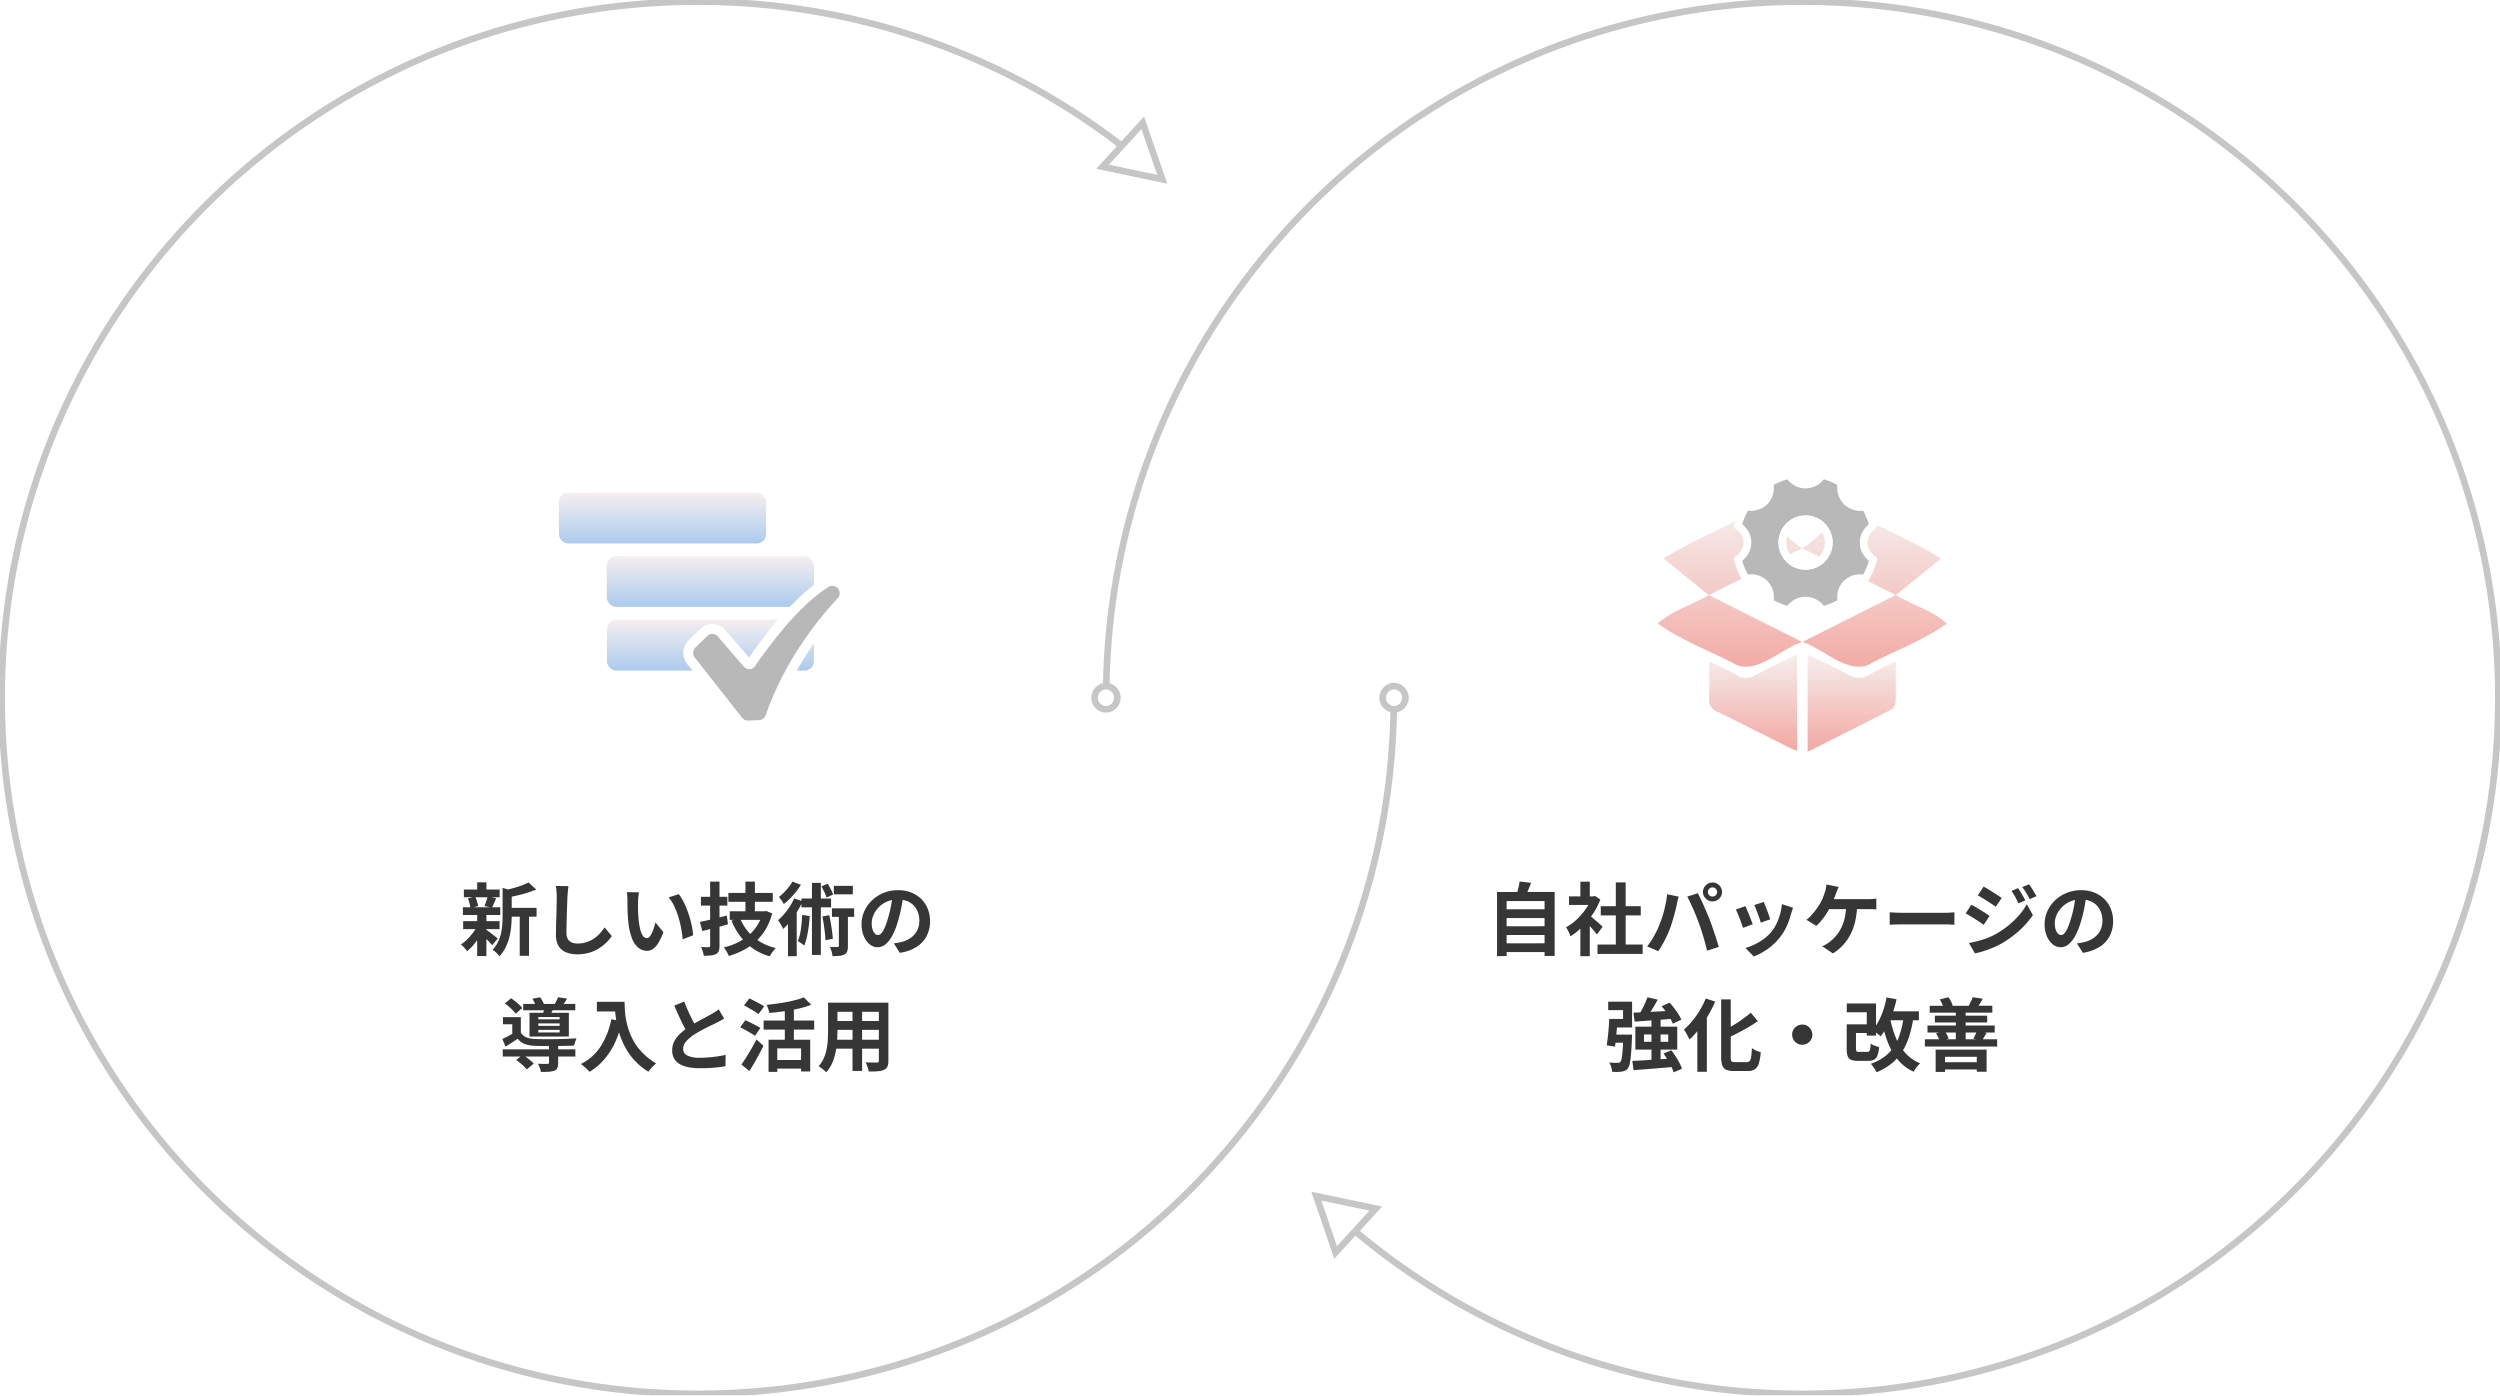 <svg xmlns="http://www.w3.org/2000/svg" xmlns:xlink="http://www.w3.org/1999/xlink" width="756" height="422" viewBox="0 0 756 422">
  <defs>
    <filter id="楕円形_3" x="4" y="7" width="414" height="414" filterUnits="userSpaceOnUse">
      <feOffset input="SourceAlpha"/>
      <feGaussianBlur stdDeviation="20" result="blur"/>
      <feFlood flood-color="#c4a6a9" flood-opacity="0.239"/>
      <feComposite operator="in" in2="blur"/>
      <feComposite in="SourceGraphic"/>
    </filter>
    <filter id="楕円形_7" x="338" y="7" width="414" height="414" filterUnits="userSpaceOnUse">
      <feOffset input="SourceAlpha"/>
      <feGaussianBlur stdDeviation="20" result="blur-2"/>
      <feFlood flood-color="#c4a6a9" flood-opacity="0.239"/>
      <feComposite operator="in" in2="blur-2"/>
      <feComposite in="SourceGraphic"/>
    </filter>
    <clipPath id="clip-path">
      <rect id="長方形_5930" data-name="長方形 5930" width="756" height="422" fill="none" stroke="#b8b8b8" stroke-width="2"/>
    </clipPath>
    <linearGradient id="linear-gradient" x1="0.5" x2="0.5" y2="1" gradientUnits="objectBoundingBox">
      <stop offset="0" stop-color="#f5efef"/>
      <stop offset="1" stop-color="#accbee"/>
    </linearGradient>
    <linearGradient id="linear-gradient-3" y1="0" y2="0.999" xlink:href="#linear-gradient"/>
    <linearGradient id="linear-gradient-4" x1="0.5" x2="0.5" y2="1" gradientUnits="objectBoundingBox">
      <stop offset="0" stop-color="#f5efee"/>
      <stop offset="1" stop-color="#f3a8a2"/>
    </linearGradient>
    <linearGradient id="linear-gradient-5" y1="0" y2="1" xlink:href="#linear-gradient-4"/>
    <linearGradient id="linear-gradient-6" y1="0" y2="1" xlink:href="#linear-gradient-4"/>
    <linearGradient id="linear-gradient-7" x1="1.751" y1="0" x2="1.751" y2="1" xlink:href="#linear-gradient-4"/>
  </defs>
  <g id="img_top_growth" transform="translate(-979 -2190)">
    <g transform="matrix(1, 0, 0, 1, 979, 2190)" filter="url(#楕円形_3)">
      <circle id="楕円形_3-2" data-name="楕円形 3" cx="147" cy="147" r="147" transform="translate(64 67)" fill="#fff"/>
    </g>
    <path id="パス_9458" data-name="パス 9458" d="M-57.72-12.456h8.976v2.664H-57.72ZM-70.728-18H-59.9v2.328H-70.728Zm-.216,9.552h11.016v2.424H-70.944Zm-.072-4.2h11.3V-10.3h-11.3Zm17.184,1.368h2.808V2.04h-2.808Zm-12.864-8.9h2.784v3.216H-66.7Zm0,9.744h2.784V2.112H-66.7Zm7.68-8.064,3.36.96q-.024.312-.6.408v7.056q0,1.344-.132,2.94A23,23,0,0,1-56.9-3.876,15.617,15.617,0,0,1-58.032-.648,11.1,11.1,0,0,1-60,2.208a3.006,3.006,0,0,0-.54-.72q-.372-.384-.768-.732A3.263,3.263,0,0,0-62.064.24,9.138,9.138,0,0,0-60.4-2.148,12.239,12.239,0,0,0-59.484-4.8,17.856,17.856,0,0,0-59.1-7.524q.084-1.356.084-2.6Zm7.848-1.632,2.3,2.088a24.4,24.4,0,0,1-2.664,1.008q-1.44.456-2.94.8t-2.892.612a9.287,9.287,0,0,0-.384-1.1,7.579,7.579,0,0,0-.528-1.08q1.3-.288,2.616-.66t2.484-.8A18.493,18.493,0,0,0-51.168-20.136ZM-64.1-5.928a7.469,7.469,0,0,1,.78.528q.516.384,1.092.828t1.044.816q.468.372.708.54l-1.68,2.064q-.288-.336-.732-.828t-.96-1q-.516-.5-1-.96t-.816-.744Zm-5.424-9.384,2.232-.528a9.83,9.83,0,0,1,.552,1.452,8.751,8.751,0,0,1,.312,1.38l-2.328.648a9.167,9.167,0,0,0-.252-1.428A8.961,8.961,0,0,0-69.528-15.312Zm5.976-.576,2.568.5-.648,1.572q-.312.756-.576,1.284l-2.3-.48q.168-.408.36-.912t.36-1.02A6.59,6.59,0,0,0-63.552-15.888Zm-3.12,8.832,2.016.768a21.178,21.178,0,0,1-1.392,2.6,20.458,20.458,0,0,1-1.776,2.436,14.213,14.213,0,0,1-1.92,1.9A10.571,10.571,0,0,0-70.608-.42a8.494,8.494,0,0,0-1.008-.972,11.606,11.606,0,0,0,1.872-1.524A18.041,18.041,0,0,0-68-4.908,13.28,13.28,0,0,0-66.672-7.056ZM-39.1-19.032q-.1.744-.18,1.608t-.132,1.584q-.024.984-.084,2.388t-.1,2.94q-.036,1.536-.072,3.024T-39.7-4.9a3.564,3.564,0,0,0,.444,1.908A2.465,2.465,0,0,0-38.064-1.98a4.459,4.459,0,0,0,1.68.3,8.777,8.777,0,0,0,2.712-.4A8.986,8.986,0,0,0-31.44-3.144,9.668,9.668,0,0,0-29.628-4.7a15.433,15.433,0,0,0,1.452-1.872l2.184,2.64A12.974,12.974,0,0,1-27.5-2.112a13.1,13.1,0,0,1-2.22,1.8,11.9,11.9,0,0,1-2.964,1.368,12.366,12.366,0,0,1-3.72.528,8.763,8.763,0,0,1-3.42-.612,4.778,4.778,0,0,1-2.256-1.9,6.179,6.179,0,0,1-.8-3.324q0-.984.024-2.244t.072-2.628q.048-1.368.072-2.676t.048-2.364q.024-1.056.024-1.68,0-.864-.072-1.692a11.017,11.017,0,0,0-.24-1.548ZM-17.76-17.16a9.109,9.109,0,0,0-.156.984q-.06.552-.1,1.08t-.036.864q-.024.792-.012,1.632t.048,1.716q.036.876.108,1.74a23.078,23.078,0,0,0,.48,3.048,6.141,6.141,0,0,0,.816,2.052,1.5,1.5,0,0,0,1.272.732,1.1,1.1,0,0,0,.8-.456,4.717,4.717,0,0,0,.72-1.188A14.1,14.1,0,0,0-13.236-6.5q.252-.816.444-1.536l2.4,2.928a18.961,18.961,0,0,1-1.572,3.324,5.639,5.639,0,0,1-1.62,1.776,3.308,3.308,0,0,1-1.824.54,4.061,4.061,0,0,1-2.46-.864,6.565,6.565,0,0,1-1.98-2.8A18.458,18.458,0,0,1-21-8.28q-.12-1.1-.18-2.328t-.072-2.328q-.012-1.1-.012-1.824,0-.5-.048-1.2a12.265,12.265,0,0,0-.144-1.248Zm12,.552a11.927,11.927,0,0,1,1.3,1.992A24.436,24.436,0,0,1-3.312-12.1q.528,1.344.936,2.748t.66,2.736a20.318,20.318,0,0,1,.324,2.436L-4.56-2.952q-.12-1.464-.432-3.192a31.383,31.383,0,0,0-.84-3.48,24.275,24.275,0,0,0-1.26-3.312,11.472,11.472,0,0,0-1.716-2.688Zm15.024-.36H22.68V-14.3H9.264Zm.408,5.544H19.944v2.592H9.672ZM14.424-20.4H17.28v10.392H14.424ZM12.792-9.36a14.569,14.569,0,0,0,4.032,5.7A15.765,15.765,0,0,0,23.616-.312Q23.3,0,22.944.432a8.948,8.948,0,0,0-.66.9q-.3.468-.516.852a16.713,16.713,0,0,1-7.116-4.008A19.856,19.856,0,0,1,10.2-8.616Zm6.84-2.064h.552l.48-.1,1.848.744a19.027,19.027,0,0,1-1.956,4.752,16.028,16.028,0,0,1-2.928,3.648A18,18,0,0,1,13.86.288a23.555,23.555,0,0,1-4.452,1.8A8.647,8.647,0,0,0,9,1.236Q8.736.744,8.436.276A7.408,7.408,0,0,0,7.872-.5,19.871,19.871,0,0,0,11.94-1.92a15.527,15.527,0,0,0,3.444-2.232,13.626,13.626,0,0,0,2.628-3.036,12.981,12.981,0,0,0,1.62-3.78ZM.648-8.208q1.056-.216,2.4-.516T5.868-9.4l2.916-.732.36,2.64Q7.176-6.936,5.124-6.4t-3.732.948ZM.96-15.816H8.952v2.664H.96ZM3.744-20.4H6.576V-1.032A4.617,4.617,0,0,1,6.348.588a1.766,1.766,0,0,1-.852.924,4.2,4.2,0,0,1-1.488.408,20.829,20.829,0,0,1-2.184.1A7.742,7.742,0,0,0,1.512.708,10.23,10.23,0,0,0,1.008-.6q.72.024,1.38.024h.9q.456,0,.456-.48ZM31.56-10.32l2.3.336q-.1,1.68-.324,3.312T32.988-3.6a14.23,14.23,0,0,1-.8,2.544q-.216-.192-.564-.456t-.72-.516a4.523,4.523,0,0,0-.636-.372,10.87,10.87,0,0,0,.684-2.256q.252-1.272.408-2.736T31.56-10.32Zm-.216-4.968H40.32v2.664H31.344Zm3.192-4.728h2.688V1.776H34.536ZM37.68-9.864l2.088-.384q.264,1.128.48,2.412t.372,2.508q.156,1.224.228,2.208l-2.232.456q-.024-.984-.168-2.22t-.336-2.544Q37.92-8.736,37.68-9.864Zm3.48-9.24H46.9v2.544H41.16Zm-.576,6.792h6.7v2.568h-6.7ZM37.392-18.96l1.9-.792q.48.768.96,1.692a9.261,9.261,0,0,1,.672,1.572l-1.968.912a13.239,13.239,0,0,0-.66-1.644Q37.848-18.168,37.392-18.96Zm5.28,7.392h2.736V-.96A5.378,5.378,0,0,1,45.2.672a1.638,1.638,0,0,1-.852.96,4.439,4.439,0,0,1-1.512.408,20,20,0,0,1-2.112.1A5.991,5.991,0,0,0,40.476.744,9.964,9.964,0,0,0,39.96-.672q.744.024,1.4.036t.9.012a.47.47,0,0,0,.312-.084.385.385,0,0,0,.1-.3ZM28.608-20.4l2.592.96a21.273,21.273,0,0,1-1.488,2.112,25.143,25.143,0,0,1-1.788,2.016,18.617,18.617,0,0,1-1.884,1.68q-.168-.288-.444-.7t-.552-.8a6.675,6.675,0,0,0-.492-.636,17.015,17.015,0,0,0,1.548-1.38,18.147,18.147,0,0,0,1.44-1.62A10.306,10.306,0,0,0,28.608-20.4Zm-1.32,10.3,2.256-2.256.384.144V2.16h-2.64Zm1.872-5.208,2.544.864a24.473,24.473,0,0,1-1.632,3.084,30.216,30.216,0,0,1-2.04,2.9,20.735,20.735,0,0,1-2.208,2.388,7.847,7.847,0,0,0-.4-.828q-.276-.516-.588-1.02t-.552-.816a17.807,17.807,0,0,0,2.724-2.952A19.186,19.186,0,0,0,29.16-15.312ZM62.184-16.44q-.24,1.824-.624,3.888a37.821,37.821,0,0,1-1.032,4.176A21.452,21.452,0,0,1,58.9-4.2a9.154,9.154,0,0,1-2.052,2.7,3.685,3.685,0,0,1-2.436.948,3.8,3.8,0,0,1-2.436-.9A6.147,6.147,0,0,1,50.2-3.936a9.287,9.287,0,0,1-.66-3.6,9.4,9.4,0,0,1,.84-3.936,10.471,10.471,0,0,1,2.34-3.276,11.094,11.094,0,0,1,3.5-2.244,11.377,11.377,0,0,1,4.332-.816,10.68,10.68,0,0,1,4.02.72,9.048,9.048,0,0,1,3.06,1.992,8.646,8.646,0,0,1,1.944,2.976,9.919,9.919,0,0,1,.672,3.672,9.664,9.664,0,0,1-1.032,4.512,8.531,8.531,0,0,1-3.06,3.288A13.121,13.121,0,0,1,61.1,1.128L59.3-1.728Q60-1.8,60.528-1.9t1.008-.216a9.133,9.133,0,0,0,2.148-.828,6.7,6.7,0,0,0,1.74-1.344,5.88,5.88,0,0,0,1.164-1.884,6.5,6.5,0,0,0,.42-2.376,7.466,7.466,0,0,0-.432-2.592A5.836,5.836,0,0,0,65.3-13.188a5.6,5.6,0,0,0-2.04-1.344A7.559,7.559,0,0,0,60.5-15a7.913,7.913,0,0,0-3.384.684,7.922,7.922,0,0,0-2.472,1.764,7.745,7.745,0,0,0-1.524,2.328,6.22,6.22,0,0,0-.516,2.376,6,6,0,0,0,.288,2,3.033,3.033,0,0,0,.708,1.2,1.3,1.3,0,0,0,.9.4,1.4,1.4,0,0,0,1-.516,5.756,5.756,0,0,0,.972-1.572A21.268,21.268,0,0,0,57.432-9a32.78,32.78,0,0,0,.936-3.7,37.614,37.614,0,0,0,.552-3.84ZM-58.968,30.32h21.96V32.5h-21.96Zm6.192-13.728h15.744v1.92H-52.776Zm7.8,12.432h2.76v5.4a4.061,4.061,0,0,1-.228,1.512,1.593,1.593,0,0,1-.972.84,6.031,6.031,0,0,1-1.7.324q-.984.06-2.328.06a5.581,5.581,0,0,0-.336-1.272,9.9,9.9,0,0,0-.552-1.224l1.176.048q.6.024,1.056.012t.624-.012a.675.675,0,0,0,.4-.084.328.328,0,0,0,.108-.276Zm-9.936,4.512,1.968-1.584q.576.36,1.2.828t1.2.948a7.316,7.316,0,0,1,.936.912l-2.112,1.752a8.882,8.882,0,0,0-.84-.924q-.528-.516-1.152-1.02T-54.912,33.536ZM-58.32,16.448l1.872-1.584q.6.408,1.26.936t1.224,1.056a6.158,6.158,0,0,1,.876.984l-1.968,1.728a8.3,8.3,0,0,0-.852-1.02q-.54-.564-1.164-1.116A13.407,13.407,0,0,0-58.32,16.448Zm8.328-1.44,2.328-.432a10.865,10.865,0,0,1,.744,1.188,5.636,5.636,0,0,1,.5,1.188l-2.448.48a8.578,8.578,0,0,0-.468-1.164Q-49.656,15.584-49.992,15.008Zm1.776,7.464v.744h6.456v-.744Zm0,1.968v.768h6.456V24.44Zm0-3.888v.7h6.456v-.7ZM-50.88,19.28h11.9v7.176h-11.9Zm-2.616,1.3v5.64h-2.592v-3.48H-58.9v-2.16Zm7.128-3.192,2.856.192q-.288.672-.54,1.248t-.444,1.008l-2.28-.288q.144-.528.252-1.116T-46.368,17.384Zm4.152-2.832,2.712.432q-.432.7-.852,1.284t-.756,1.02l-2.28-.432q.312-.528.636-1.164T-42.216,14.552Zm-11.28,10.7a3.521,3.521,0,0,0,1.68,1.44,7.315,7.315,0,0,0,2.616.5q.888.024,2.1.048t2.6.012q1.392-.012,2.808-.048t2.724-.1l2.316-.108a7.939,7.939,0,0,0-.408,1.044,10.168,10.168,0,0,0-.312,1.14q-1.152.048-2.712.084t-3.24.048q-1.68.012-3.216,0t-2.664-.06a10.058,10.058,0,0,1-3.084-.54,4.856,4.856,0,0,1-2.148-1.6Q-55.3,27.7-56.2,28.28t-1.908,1.2l-.984-2.28q.84-.384,1.812-.9t1.86-1.044ZM-30.5,15.944h6.816v2.928H-30.5Zm5.4,0h2.976q0,1.152.1,2.6a25.781,25.781,0,0,0,.408,3.1,22.036,22.036,0,0,0,.936,3.372,18.45,18.45,0,0,0,1.668,3.42,17.428,17.428,0,0,0,2.628,3.252,19.984,19.984,0,0,0,3.792,2.88,8.361,8.361,0,0,0-.768.7q-.456.456-.876.948a10.868,10.868,0,0,0-.684.876,19.487,19.487,0,0,1-3.912-3.132,19.469,19.469,0,0,1-2.784-3.7,23.089,23.089,0,0,1-1.824-3.96A27.446,27.446,0,0,1-24.5,22.388a31.641,31.641,0,0,1-.48-3.564Q-25.1,17.168-25.1,15.944Zm-1.032,5.28,3.288.6a31.85,31.85,0,0,1-2.184,6.456,22.294,22.294,0,0,1-3.276,5.112,18.351,18.351,0,0,1-4.4,3.72,9.052,9.052,0,0,0-.744-.756q-.48-.444-1-.888a10.863,10.863,0,0,0-.9-.708,15.085,15.085,0,0,0,6-5.34A23.8,23.8,0,0,0-26.136,21.224Zm34.128-.216q-.528.336-1.116.648t-1.26.648q-.552.288-1.356.672t-1.728.852q-.924.468-1.86.984T-1.08,25.856A11.912,11.912,0,0,0-3.492,27.9a3.457,3.457,0,0,0-.924,2.328A2.136,2.136,0,0,0-3.168,32.18a8.02,8.02,0,0,0,3.744.684q1.248,0,2.652-.108T6,32.444q1.368-.2,2.424-.468l-.048,3.456q-1.008.168-2.2.312t-2.568.216q-1.38.072-2.94.072a18.684,18.684,0,0,1-3.324-.276,8.774,8.774,0,0,1-2.664-.9,4.608,4.608,0,0,1-1.776-1.68,4.94,4.94,0,0,1-.636-2.592A5.777,5.777,0,0,1-7.056,27.8,8.66,8.66,0,0,1-5.22,25.5,22.385,22.385,0,0,1-2.664,23.5q.864-.576,1.824-1.116t1.884-1.044q.924-.5,1.728-.924T4.1,19.688q.7-.408,1.224-.744a11.466,11.466,0,0,0,1.008-.72ZM-4.08,15.872q.6,1.584,1.26,3.048t1.32,2.736q.66,1.272,1.212,2.28L-3,25.544q-.648-1.1-1.344-2.472T-5.736,20.18q-.7-1.524-1.344-3.084ZM21.408,27.416h12.6v9.6h-2.76V30.032h-7.2v7.1h-2.64ZM32.088,14.6,34.3,16.856a29.137,29.137,0,0,1-3.888,1.164q-2.136.492-4.38.8t-4.38.5a6.958,6.958,0,0,0-.324-1.236,10.152,10.152,0,0,0-.492-1.212q1.536-.168,3.108-.384t3.06-.5q1.488-.288,2.784-.636A19.99,19.99,0,0,0,32.088,14.6Zm-5.76,2.712h2.736V28.928H26.328Zm-6.408,4.3H35.208v2.736H19.92ZM23.3,33.536h9.1v2.616H23.3ZM13.992,17l1.632-2.088q.672.336,1.512.768t1.644.864q.8.432,1.308.768l-1.7,2.328a14.259,14.259,0,0,0-1.248-.816q-.768-.456-1.608-.948T13.992,17ZM12.84,23.648l1.56-2.136q.672.288,1.536.72t1.68.852a13.942,13.942,0,0,1,1.32.756l-1.608,2.4a13.529,13.529,0,0,0-1.26-.816q-.78-.456-1.644-.936T12.84,23.648Zm.36,11.28q.648-.912,1.428-2.148t1.6-2.64q.816-1.4,1.536-2.8l2.112,1.92q-.624,1.248-1.332,2.568T17.1,34.424q-.732,1.272-1.476,2.448Zm27.864-18.72H55.776v2.76H41.064Zm0,5.544h14.76V24.44H41.064Zm-.048,5.664h14.9v2.712h-14.9ZM39.408,16.208H42.24v8.64q0,1.416-.12,3.1a25.875,25.875,0,0,1-.468,3.372,15.669,15.669,0,0,1-1.032,3.228,10.043,10.043,0,0,1-1.788,2.736,4.086,4.086,0,0,0-.648-.648q-.432-.36-.876-.7t-.756-.528a8.783,8.783,0,0,0,1.56-2.388,12.867,12.867,0,0,0,.852-2.712,21.066,21.066,0,0,0,.36-2.808q.084-1.4.084-2.676Zm15.36,0h2.88V33.752a4.45,4.45,0,0,1-.288,1.788,1.955,1.955,0,0,1-1.032.972,5.511,5.511,0,0,1-1.848.432q-1.128.1-2.784.072a6.886,6.886,0,0,0-.36-1.392,10.694,10.694,0,0,0-.576-1.368q.7.024,1.392.036t1.236.012h.78a.7.7,0,0,0,.468-.12.608.608,0,0,0,.132-.456Zm-7.968,1.1h2.9V36.848H46.8Z" transform="translate(1190 2477)" fill="#363636"/>
    <g transform="matrix(1, 0, 0, 1, 979, 2190)" filter="url(#楕円形_7)">
      <circle id="楕円形_7-2" data-name="楕円形 7" cx="147" cy="147" r="147" transform="translate(398 67)" fill="#fff"/>
    </g>
    <path id="パス_9459" data-name="パス 9459" d="M-90.36-12.024l13.056-.024.024,2.664H-90.36Zm0,5.136L-77.3-6.912l.024,2.664H-90.36Zm0,5.16L-77.3-1.752-77.28.912H-90.36ZM-92.3-17.256l17.424-.024V2.064l-3.048.024V-14.52H-89.4V2.112l-2.9.024Zm6.816-3.168,3.48.384q-.432,1.176-.912,2.3t-.888,1.944l-2.64-.48q.192-.6.384-1.332t.348-1.464Q-85.56-19.8-85.488-20.424ZM-61.92-1.368h13.656V1.464H-61.92Zm.984-11.592h12.1v2.784h-12.1Zm4.56-7.2H-53.4V0h-2.976Zm-14.16,4.224h7.848v2.592h-7.848ZM-67.1-7.752l2.856-3.408V2.16H-67.1Zm0-12.624h2.856v5.64H-67.1Zm2.544,10.032a10.045,10.045,0,0,1,.924.708q.588.492,1.26,1.08t1.224,1.08l.792.708-1.728,2.352q-.36-.456-.876-1.068t-1.092-1.26q-.576-.648-1.128-1.224t-.936-.96Zm.84-5.592h.552l.5-.12L-61.056-15a21.466,21.466,0,0,1-2.328,4.476A25.268,25.268,0,0,1-66.552-6.7,20.743,20.743,0,0,1-70.08-3.864a7.664,7.664,0,0,0-.372-.924q-.252-.54-.5-1.032a4.281,4.281,0,0,0-.492-.78A14.571,14.571,0,0,0-68.28-8.868a20.008,20.008,0,0,0,2.712-3.1,14.718,14.718,0,0,0,1.848-3.468Zm35.184-1.32a1.3,1.3,0,0,0,.408.972,1.362,1.362,0,0,0,.984.4,1.362,1.362,0,0,0,.984-.4,1.3,1.3,0,0,0,.408-.972,1.341,1.341,0,0,0-.408-.984,1.341,1.341,0,0,0-.984-.408,1.341,1.341,0,0,0-.984.408A1.341,1.341,0,0,0-28.536-17.256Zm-1.488,0a2.769,2.769,0,0,1,.4-1.452,2.966,2.966,0,0,1,1.044-1.044,2.772,2.772,0,0,1,1.44-.384,2.772,2.772,0,0,1,1.44.384,2.966,2.966,0,0,1,1.044,1.044,2.769,2.769,0,0,1,.4,1.452,2.665,2.665,0,0,1-.4,1.416A3.1,3.1,0,0,1-25.7-14.8a2.707,2.707,0,0,1-1.44.4,2.707,2.707,0,0,1-1.44-.4,3.1,3.1,0,0,1-1.044-1.044A2.665,2.665,0,0,1-30.024-17.256ZM-43.152-7.464q.408-1.008.78-2.124t.66-2.3q.288-1.188.516-2.364a21.69,21.69,0,0,0,.324-2.328l3.5.72q-.1.336-.216.792t-.216.888q-.1.432-.144.72-.12.624-.336,1.512t-.5,1.884q-.288,1-.588,1.992t-.612,1.836q-.432,1.152-1.02,2.4t-1.248,2.4q-.66,1.152-1.284,2.064L-46.9-.792A25.627,25.627,0,0,0-44.748-4.08,26.282,26.282,0,0,0-43.152-7.464Zm11.856-.5q-.36-.96-.792-2.04T-33-12.168q-.48-1.08-.936-2.04t-.84-1.656l3.192-1.032q.36.7.84,1.68t.96,2.076q.48,1.092.936,2.172t.816,1.944q.312.792.684,1.872t.768,2.244q.4,1.164.744,2.268t.588,1.992L-28.8.5q-.312-1.416-.72-2.88t-.852-2.88Q-30.816-6.672-31.3-7.968Zm19.656-6.288q.168.384.444,1.092t.588,1.512q.312.8.552,1.524T-9.672-9l-2.88,1.008a10.015,10.015,0,0,0-.336-1.152q-.24-.7-.528-1.476t-.576-1.5q-.288-.72-.5-1.2ZM-2.784-12.5q-.192.576-.324.984t-.252.768A23.005,23.005,0,0,1-4.608-7.116a16.046,16.046,0,0,1-2.016,3.4,17.879,17.879,0,0,1-3.8,3.66,18.852,18.852,0,0,1-4.236,2.292l-2.52-2.568A16.268,16.268,0,0,0-14.4-1.4,17.934,17.934,0,0,0-11.568-3.12,12.534,12.534,0,0,0-9.216-5.352,12.427,12.427,0,0,0-7.764-7.716a17.251,17.251,0,0,0,1.056-2.856,17.77,17.77,0,0,0,.564-3.012Zm-14.424-.48q.24.456.54,1.176t.612,1.512q.312.792.612,1.536t.468,1.248l-2.928,1.1q-.144-.48-.42-1.248t-.612-1.62q-.336-.852-.636-1.572a11.012,11.012,0,0,0-.516-1.1Zm28.224-5.808q-.216.456-.432,1.008t-.36.936q-.216.6-.516,1.344T9.084-14q-.324.756-.66,1.38a19.6,19.6,0,0,1-1.14,1.956A24.432,24.432,0,0,1,5.832-8.676,12.457,12.457,0,0,1,4.248-7.032l-3-1.824a8.133,8.133,0,0,0,1.236-1.08q.588-.624,1.128-1.3t1-1.332q.456-.66.792-1.236a11.967,11.967,0,0,0,.828-1.7q.348-.888.564-1.56a8.824,8.824,0,0,0,.348-1.26A7.992,7.992,0,0,0,7.3-19.536ZM7.224-15.1H19.9q.48,0,1.2-.036a11.4,11.4,0,0,0,1.3-.132v3.288q-.672-.072-1.38-.084T19.9-12.072H6.96Zm9.36,1.728a24.041,24.041,0,0,1-.552,4.884A17.018,17.018,0,0,1,14.6-4.464a14.527,14.527,0,0,1-2.268,3.252A14.98,14.98,0,0,1,9.264,1.32L6.024-.864a10.017,10.017,0,0,0,1.248-.612A7.456,7.456,0,0,0,8.3-2.184,12.726,12.726,0,0,0,10.212-4a11.744,11.744,0,0,0,1.56-2.376,13.553,13.553,0,0,0,1.08-3.084,18.494,18.494,0,0,0,.42-3.912Zm9.864,2.256,1.1.06q.672.036,1.4.06t1.356.024H43.2q.84,0,1.584-.06t1.224-.084v3.768l-1.224-.072q-.816-.048-1.584-.048H30.312q-1.032,0-2.112.036t-1.752.084Zm38.832-7.32q.336.5.732,1.164t.78,1.32q.384.66.672,1.236l-2.088.888q-.36-.768-.672-1.38t-.66-1.2q-.348-.588-.78-1.188Zm3.288-1.152a9.959,9.959,0,0,1,.792,1.1q.408.648.792,1.3t.672,1.176l-2.04.912q-.384-.744-.732-1.344t-.708-1.152q-.36-.552-.816-1.152Zm-13.728.7q.6.312,1.344.768t1.512.948l1.464.936q.7.444,1.152.78l-1.776,2.64-1.188-.792q-.684-.456-1.44-.936t-1.488-.924q-.732-.444-1.308-.78ZM50.4-1.848q1.344-.24,2.736-.6a26.9,26.9,0,0,0,2.76-.876A20.051,20.051,0,0,0,58.56-4.56a26.977,26.977,0,0,0,3.8-2.592,26.289,26.289,0,0,0,3.18-3.06A18.45,18.45,0,0,0,67.9-13.56L69.744-10.3A24.968,24.968,0,0,1,65.628-5.58a31.711,31.711,0,0,1-5.412,3.924A28.146,28.146,0,0,1,57.528-.372Q56.064.24,54.66.672A21.783,21.783,0,0,1,52.2,1.3Zm.744-11.568q.6.312,1.368.768t1.536.924q.768.468,1.452.912t1.14.78L54.888-7.344q-.528-.36-1.212-.816T52.236-9.1q-.756-.48-1.488-.924t-1.332-.756Zm34.8-3.024q-.24,1.824-.624,3.888a37.822,37.822,0,0,1-1.032,4.176A21.452,21.452,0,0,1,82.656-4.2,9.154,9.154,0,0,1,80.6-1.5a3.685,3.685,0,0,1-2.436.948,3.8,3.8,0,0,1-2.436-.9,6.147,6.147,0,0,1-1.776-2.484,9.287,9.287,0,0,1-.66-3.6,9.4,9.4,0,0,1,.84-3.936,10.471,10.471,0,0,1,2.34-3.276,11.094,11.094,0,0,1,3.5-2.244,11.377,11.377,0,0,1,4.332-.816,10.68,10.68,0,0,1,4.02.72,9.048,9.048,0,0,1,3.06,1.992,8.646,8.646,0,0,1,1.944,2.976,9.919,9.919,0,0,1,.672,3.672,9.664,9.664,0,0,1-1.032,4.512,8.531,8.531,0,0,1-3.06,3.288,13.121,13.121,0,0,1-5.052,1.776l-1.8-2.856q.7-.072,1.224-.168T85.3-2.112a9.133,9.133,0,0,0,2.148-.828,6.7,6.7,0,0,0,1.74-1.344,5.88,5.88,0,0,0,1.164-1.884,6.5,6.5,0,0,0,.42-2.376,7.466,7.466,0,0,0-.432-2.592,5.835,5.835,0,0,0-1.272-2.052,5.6,5.6,0,0,0-2.04-1.344A7.559,7.559,0,0,0,84.264-15a7.913,7.913,0,0,0-3.384.684,7.922,7.922,0,0,0-2.472,1.764,7.745,7.745,0,0,0-1.524,2.328,6.22,6.22,0,0,0-.516,2.376,6,6,0,0,0,.288,2,3.033,3.033,0,0,0,.708,1.2,1.3,1.3,0,0,0,.9.4,1.4,1.4,0,0,0,1-.516,5.756,5.756,0,0,0,.972-1.572A21.268,21.268,0,0,0,81.192-9a32.78,32.78,0,0,0,.936-3.7,37.615,37.615,0,0,0,.552-3.84ZM-46.8,14.576l3.1.72q-.528.984-1.128,1.992T-46.02,19.2q-.588.9-1.116,1.62l-2.4-.72q.5-.768,1.02-1.728t.96-1.956Q-47.112,15.416-46.8,14.576Zm-4.248,4.656,3.564-.168q2.028-.1,4.3-.216l4.524-.24-.024,2.424q-2.112.192-4.272.348l-4.128.3-3.6.264Zm8.52-1.944,2.4-1.08a21.719,21.719,0,0,1,1.416,1.68q.7.912,1.272,1.812a11,11,0,0,1,.888,1.644l-2.592,1.224a11.1,11.1,0,0,0-.792-1.644q-.528-.924-1.212-1.884A21.932,21.932,0,0,0-42.528,17.288Zm-8.856,16.536q1.608-.072,3.684-.2t4.368-.288q2.292-.156,4.548-.324v2.616q-2.184.192-4.38.372t-4.2.336q-2,.156-3.66.276Zm9.432-2.232,2.352-.984a21.207,21.207,0,0,1,1.308,1.836q.636,1,1.152,1.968a10.047,10.047,0,0,1,.756,1.764l-2.52,1.1a10.684,10.684,0,0,0-.7-1.752q-.48-.984-1.092-2.016T-41.952,31.592Zm-5.9-5.76V28.04h7.32V25.832Zm-2.616-2.376H-37.8v6.936H-50.472Zm-3.624,2.4h2.64l-.012.192q-.012.192-.012.456a3.738,3.738,0,0,1-.024.456q-.12,2.9-.276,4.764a22.7,22.7,0,0,1-.384,2.88,4.072,4.072,0,0,1-.564,1.476,2.473,2.473,0,0,1-.828.672,3.968,3.968,0,0,1-1,.288,7.7,7.7,0,0,1-1.284.108q-.78.012-1.644-.036a6.733,6.733,0,0,0-.288-1.44,5.684,5.684,0,0,0-.6-1.368q.792.072,1.476.084t1.044.012a1.274,1.274,0,0,0,.48-.036.8.8,0,0,0,.36-.252,2.3,2.3,0,0,0,.408-1.08,21.7,21.7,0,0,0,.288-2.472q.12-1.632.216-4.3Zm-4.272-4.728h2.52q-.1,1.368-.216,2.9t-.264,2.952q-.144,1.416-.288,2.52l-2.52-.384q.168-1.056.324-2.424t.276-2.832Q-58.416,22.4-58.368,21.128Zm.744,4.728h4.656v2.472h-4.944Zm12.024-4.68h2.76V34.5l-2.76.072Zm-12.192-.048h3.6V18.464H-58.68V15.9h7.224v7.8h-6.336Zm33.264-5.9h2.9v17.3a5.13,5.13,0,0,0,.084,1.08.6.6,0,0,0,.384.468,2.721,2.721,0,0,0,.876.108h3.5a1.124,1.124,0,0,0,.9-.348,2.579,2.579,0,0,0,.432-1.272q.132-.924.228-2.6a7.4,7.4,0,0,0,1.3.732,7.791,7.791,0,0,0,1.368.492A16.067,16.067,0,0,1-13.1,34.5a3.334,3.334,0,0,1-1.176,1.812,3.8,3.8,0,0,1-2.232.564H-20.64a5.8,5.8,0,0,1-2.352-.384,2.237,2.237,0,0,1-1.188-1.344,8,8,0,0,1-.348-2.64Zm8.976,4.032,2.112,2.52a32.544,32.544,0,0,1-2.88,1.86q-1.56.9-3.18,1.74t-3.18,1.56a5.874,5.874,0,0,0-.5-1.164q-.36-.66-.648-1.116,1.488-.72,2.988-1.632t2.868-1.9Q-16.608,20.144-15.552,19.256Zm-13.632-4.32,2.856.936a37.416,37.416,0,0,1-2.16,4.26,38.857,38.857,0,0,1-2.676,3.984,25.565,25.565,0,0,1-2.94,3.252q-.144-.36-.444-.936t-.636-1.164a10.2,10.2,0,0,0-.6-.948,19.211,19.211,0,0,0,2.544-2.6,28.515,28.515,0,0,0,2.28-3.24A24,24,0,0,0-29.184,14.936ZM-31.728,21.7l2.856-2.856.024.048V37.112h-2.88ZM0,22.832a2.747,2.747,0,0,1,1.548.4,3.2,3.2,0,0,1,1.092,1.1,2.963,2.963,0,0,1,.408,1.548,2.758,2.758,0,0,1-.4,1.536,3.171,3.171,0,0,1-1.1,1.1A2.963,2.963,0,0,1,0,28.928a2.758,2.758,0,0,1-1.536-.4A3.109,3.109,0,0,1-2.64,27.4a3,3,0,0,1-.408-1.524,2.747,2.747,0,0,1,.4-1.548A3.141,3.141,0,0,1-1.524,23.24,3,3,0,0,1,0,22.832Zm15.024-.072h5.592v2.616H15.024Zm-1.56-6.312H22.3v9.72H19.512V19.112H13.464ZM13.44,22.76h2.808v7.368a1.221,1.221,0,0,0,.168.792,1.329,1.329,0,0,0,.84.168H19.7a.777.777,0,0,0,.552-.18,1.329,1.329,0,0,0,.288-.72,13.472,13.472,0,0,0,.144-1.62A3.46,3.46,0,0,0,21.42,29q.468.216.948.384t.888.288a9.725,9.725,0,0,1-.528,2.508,2.354,2.354,0,0,1-1.02,1.26,3.69,3.69,0,0,1-1.764.36h-3.1a5.486,5.486,0,0,1-2.064-.312,1.85,1.85,0,0,1-1.044-1.116,6.559,6.559,0,0,1-.3-2.22ZM25.3,18.824H35.28v2.712H25.3Zm.192-4.2,3.024.552a37.137,37.137,0,0,1-1.2,4.284A29.156,29.156,0,0,1,25.68,23.3a17.664,17.664,0,0,1-1.992,3.084,5.054,5.054,0,0,0-.708-.612q-.468-.348-.972-.7t-.84-.54a12.752,12.752,0,0,0,1.9-2.688,21.3,21.3,0,0,0,1.452-3.408A28.348,28.348,0,0,0,25.488,14.624Zm5.232,5.352,2.952.312a36.074,36.074,0,0,1-1.3,5.988A20.052,20.052,0,0,1,30.216,31a15,15,0,0,1-3.228,3.624,18.2,18.2,0,0,1-4.5,2.628,5.657,5.657,0,0,0-.456-.816q-.312-.48-.66-.96a8.779,8.779,0,0,0-.636-.792,14.4,14.4,0,0,0,5.292-3.108,13.178,13.178,0,0,0,3.132-4.812A27.8,27.8,0,0,0,30.72,19.976Zm-4.128,1.008a29.947,29.947,0,0,0,1.7,5.82,15.846,15.846,0,0,0,2.916,4.668,12.132,12.132,0,0,0,4.452,3.072,6.484,6.484,0,0,0-.72.744q-.384.456-.72.936t-.552.864a13.639,13.639,0,0,1-4.74-3.6,18.735,18.735,0,0,1-3.06-5.292,40.951,40.951,0,0,1-1.92-6.756ZM41.64,34.208H54.288v2.208H41.64Zm-1.3-3.816H55.752v6.7H52.776V32.576h-9.6V37.16H40.344Zm-1.8-13.248H57.48v2.088H38.544Zm-.672,5.976H58.2v2.112H37.872ZM40.1,20.144H55.92v2.04H40.1ZM37.08,27.272H58.944V29.48H37.08Zm9.36-9.12h2.976V28.184H46.44Zm-4.848-2.928,2.616-.648a7.434,7.434,0,0,1,.756,1.224,11.877,11.877,0,0,1,.54,1.224l-2.76.816a7.414,7.414,0,0,0-.444-1.272A9.6,9.6,0,0,0,41.592,15.224ZM40.464,25.448l2.664-.552a7.923,7.923,0,0,1,.684,1.1,5.2,5.2,0,0,1,.444,1.1l-2.76.672a6.744,6.744,0,0,0-.408-1.152A8.987,8.987,0,0,0,40.464,25.448Zm11.064-10.9,3.048.48q-.432.792-.84,1.44t-.768,1.152l-2.592-.5q.288-.576.636-1.3A9.043,9.043,0,0,0,51.528,14.552ZM52.776,24.92l2.952.432q-.384.672-.708,1.224l-.564.96-2.712-.408q.264-.5.564-1.116A10.134,10.134,0,0,0,52.776,24.92Z" transform="translate(1524 2477)" fill="#363636"/>
    <g id="グループ_5680" data-name="グループ 5680" transform="translate(979 2190)">
      <g id="グループ_5679" data-name="グループ 5679" opacity="0.8" clip-path="url(#clip-path)">
        <path id="パス_10" data-name="パス 10" d="M334.537,207.5c-.013,0-.024,0-.037,0a3.5,3.5,0,0,0,0,7c.013,0,.024,0,.037,0a3.5,3.5,0,0,0,0-6.993Z" fill="none" stroke="#b8b8b8" stroke-width="2"/>
        <path id="パス_11" data-name="パス 11" d="M334.537,207.5A209.524,209.524,0,0,1,378,82.862" fill="none" stroke="#b8b8b8" stroke-width="2"/>
        <path id="パス_12" data-name="パス 12" d="M421.5,207.5c-.013,0-.024,0-.037,0a3.5,3.5,0,0,0,0,6.992c.013,0,.024,0,.037,0a3.5,3.5,0,0,0,0-7Z" fill="none" stroke="#b8b8b8" stroke-width="2"/>
        <path id="パス_13" data-name="パス 13" d="M378,339.138A209.522,209.522,0,0,0,421.463,214.5" fill="none" stroke="#b8b8b8" stroke-width="2"/>
        <path id="パス_14" data-name="パス 14" d="M339.219,44.079A209.517,209.517,0,0,0,211,.5C94.745.5.5,94.745.5,211S94.745,421.5,211,421.5a210.137,210.137,0,0,0,167-82.362" fill="none" stroke="#b8b8b8" stroke-width="2"/>
        <path id="パス_15" data-name="パス 15" d="M339.219,44.079l-5.81,6.346,18,3.783" fill="none" stroke="#b8b8b8" stroke-width="2"/>
        <path id="パス_16" data-name="パス 16" d="M351.406,54.209l.064.013-5.909-17.07-6.342,6.928" fill="none" stroke="#b8b8b8" stroke-width="2"/>
        <path id="パス_17" data-name="パス 17" d="M409.787,372.3A209.6,209.6,0,0,0,545,421.5c116.256,0,210.5-94.245,210.5-210.5S661.256.5,545,.5A210.142,210.142,0,0,0,378,82.862" fill="none" stroke="#b8b8b8" stroke-width="2"/>
        <path id="パス_18" data-name="パス 18" d="M409.787,372.3l6.255-6.834-17.932-3.724" fill="none" stroke="#b8b8b8" stroke-width="2"/>
        <path id="パス_19" data-name="パス 19" d="M398.109,361.745l-.041-.009,5.822,17.008,5.9-6.441" fill="none" stroke="#b8b8b8" stroke-width="2"/>
      </g>
    </g>
    <g id="icon_new_technology" transform="translate(1137 2321.26)">
      <g id="グループ_5766" data-name="グループ 5766">
        <rect id="長方形_5928" data-name="長方形 5928" width="104" height="104" transform="translate(1 -0.26)" fill="#fff"/>
        <g id="グループ_5772" data-name="グループ 5772" transform="translate(0.1 -1.295)">
          <rect id="長方形_5967" data-name="長方形 5967" width="62.678" height="15.351" rx="2.83" transform="translate(10.9 19.035)" fill="url(#linear-gradient)"/>
          <rect id="長方形_5968" data-name="長方形 5968" width="62.657" height="15.31" rx="2.83" transform="translate(25.378 38.242)" fill="url(#linear-gradient)"/>
          <rect id="長方形_5969" data-name="長方形 5969" width="62.615" height="15.403" rx="2.83" transform="translate(25.429 57.42)" fill="url(#linear-gradient-3)"/>
          <g id="パス_8811" data-name="パス 8811" transform="translate(-1.32 -7.324)" fill="#b8b8b8" stroke-miterlimit="10">
            <path d="M 69.348 96.769 C 68.229 96.769 67.181 96.257 66.474 95.364 L 66.472 95.362 L 66.471 95.36 L 52.131 77.13 C 51.558 76.397 51.277 75.483 51.337 74.554 C 51.398 73.622 51.797 72.752 52.461 72.104 L 56.059 68.6 C 56.753 67.922 57.665 67.548 58.625 67.548 C 59.69 67.548 60.703 68.016 61.404 68.833 L 69.286 77.977 C 69.456 78.175 69.652 78.216 69.787 78.216 C 69.893 78.216 70.16 78.186 70.35 77.905 C 72.335 74.977 75.517 70.535 79.397 66.007 C 84.247 60.349 88.827 56.154 93.01 53.541 L 93.013 53.544 C 93.595 53.184 94.262 52.993 94.943 52.993 C 95.489 52.993 96.038 53.119 96.531 53.357 C 97.608 53.873 98.354 54.85 98.576 56.038 C 98.797 57.22 98.439 58.446 97.618 59.315 C 93.164 64.028 82.16 76.849 76.179 94.11 C 75.67 95.586 74.357 96.576 72.836 96.63 L 69.508 96.765 C 69.455 96.768 69.401 96.769 69.348 96.769 Z" stroke="none"/>
            <path d="M 94.943 54.493 C 94.545 54.493 94.147 54.604 93.795 54.824 L 93.805 54.813 C 84.44 60.664 75.19 73.439 71.592 78.747 C 70.778 79.947 69.089 80.051 68.15 78.956 L 60.266 69.81 C 59.442 68.85 58.013 68.788 57.106 69.674 L 53.508 73.178 C 52.684 73.981 52.601 75.295 53.31 76.203 L 67.65 94.432 C 68.088 94.985 68.745 95.298 69.443 95.267 L 72.781 95.131 C 73.688 95.1 74.46 94.495 74.762 93.619 C 80.811 76.161 91.845 63.24 96.527 58.286 C 97.57 57.181 97.236 55.355 95.881 54.709 C 95.583 54.565 95.263 54.493 94.943 54.493 M 114.473 38.364 L 99.17 53.687 C 99.604 54.299 99.909 55.006 100.05 55.762 C 100.359 57.414 99.858 59.127 98.709 60.345 C 94.32 64.988 83.482 77.615 77.597 94.601 C 76.884 96.664 75.041 98.049 72.898 98.129 L 69.57 98.264 C 67.908 98.336 66.338 97.608 65.298 96.296 L 65.292 96.287 L 50.946 78.05 C 50.149 77.03 49.756 75.754 49.84 74.457 C 49.925 73.154 50.484 71.937 51.414 71.03 L 55.013 67.525 C 55.987 66.574 57.271 66.048 58.625 66.048 C 60.126 66.048 61.552 66.705 62.538 67.851 L 69.715 76.177 C 71.735 73.246 74.706 69.175 78.258 65.031 C 83.207 59.257 87.903 54.963 92.216 52.269 L 114.473 38.364 Z" stroke="none" fill="#fff"/>
          </g>
        </g>
      </g>
    </g>
    <g id="icon_package" transform="translate(1472 2321)">
      <g id="グループ_5774" data-name="グループ 5774">
        <rect id="長方形_5928-2" data-name="長方形 5928" width="104" height="104" fill="#fff"/>
        <path id="パス_8825" data-name="パス 8825" d="M23.73,48.96,10.04,37.88c8.19-5.14,16.94-8.58,25.4-13.19C40.67,22.36,47.09,32.21,52,34.78c-9.39,4.7-18.57,9.31-28.25,14.16,9.54,4.8,18.63,9.37,28.17,14.17-6.45,2.18-13.04,9.3-19.56,7.07C24.43,65.9,15.54,62.82,8.3,57.54c4.34-3.94,10.03-5.45,15.43-8.57Z" fill="url(#linear-gradient-4)"/>
        <path id="パス_8826" data-name="パス 8826" d="M23.86,68.99c3.05,1.52,5.75,2.73,8.33,4.17a5.14,5.14,0,0,0,5.61.06c4.01-2.23,8.2-4.15,12.65-6.36V95.97a7.684,7.684,0,0,1-1.41-.42c-7.56-3.77-15.08-7.61-22.68-11.31a3.816,3.816,0,0,1-2.53-4c.11-3.56.03-7.12.03-11.26Z" fill="url(#linear-gradient-5)"/>
        <path id="パス_8827" data-name="パス 8827" d="M53.62,96.32V66.91c4.23,2.08,8.29,3.91,12.18,6.06,2.36,1.3,4.33,1.42,6.67-.03s4.93-2.5,7.81-3.93c0,4.39.08,8.39-.07,12.38a3.125,3.125,0,0,1-1.43,2.24C70.52,87.88,62.2,92.02,53.62,96.32Z" fill="url(#linear-gradient-6)"/>
        <path id="パス_8828" data-name="パス 8828" d="M80.27,48.96,93.96,37.88c-8.19-5.14-16.94-8.58-25.4-13.19C63.33,22.36,56.91,32.21,52,34.78c9.39,4.7,18.57,9.31,28.25,14.16-9.54,4.8-18.63,9.37-28.17,14.17,6.45,2.18,13.04,9.3,19.56,7.07,7.93-4.28,16.82-7.36,24.06-12.64-4.34-3.94-10.03-5.45-15.43-8.57Z" fill="url(#linear-gradient-7)"/>
        <g id="グループ_5773" data-name="グループ 5773">
          <path id="パス_8829" data-name="パス 8829" d="M74.6,27.71a1.2,1.2,0,0,1-.46,1.24,5.143,5.143,0,0,0-2.41,4.12,5.16,5.16,0,0,0,2.41,4.13,1.181,1.181,0,0,1,.46,1.23,22.2,22.2,0,0,1-2.54,6.12,1.184,1.184,0,0,1-1,.57.585.585,0,0,1-.19-.02,7.906,7.906,0,0,0-1.16-.1,4.77,4.77,0,0,0-3.46,1.32,5.131,5.131,0,0,0-1.22,4.62,1.167,1.167,0,0,1-.55,1.19,22.324,22.324,0,0,1-6.12,2.54,1.265,1.265,0,0,1-.28.03,1.157,1.157,0,0,1-.95-.49,4.754,4.754,0,0,0-8.26,0,1.157,1.157,0,0,1-.95.49.892.892,0,0,1-.28-.03,22.453,22.453,0,0,1-6.12-2.54,1.167,1.167,0,0,1-.55-1.19,5.156,5.156,0,0,0-1.21-4.62A4.777,4.777,0,0,0,36.29,45a7.662,7.662,0,0,0-1.15.1,1.355,1.355,0,0,1-.2.02,1.184,1.184,0,0,1-1-.57,21.87,21.87,0,0,1-2.53-6.12,1.159,1.159,0,0,1,.45-1.23,5.16,5.16,0,0,0,2.41-4.13,5.143,5.143,0,0,0-2.41-4.12,1.174,1.174,0,0,1-.45-1.24,22.119,22.119,0,0,1,2.53-6.12,1.2,1.2,0,0,1,1-.56h.2a6.542,6.542,0,0,0,1.15.1,4.771,4.771,0,0,0,3.47-1.31,5.173,5.173,0,0,0,1.21-4.62,1.152,1.152,0,0,1,.55-1.19,22.145,22.145,0,0,1,6.12-2.54,1.35,1.35,0,0,1,.28-.04,1.184,1.184,0,0,1,.95.49,4.744,4.744,0,0,0,8.26,0,1.184,1.184,0,0,1,.95-.49,1.351,1.351,0,0,1,.28.04,22.019,22.019,0,0,1,6.12,2.54,1.152,1.152,0,0,1,.55,1.19,5.148,5.148,0,0,0,1.22,4.62,4.763,4.763,0,0,0,3.46,1.31,6.737,6.737,0,0,0,1.16-.1h.19a1.2,1.2,0,0,1,1,.56,22.453,22.453,0,0,1,2.54,6.12Zm-2.47-.2-.23-.69a19.211,19.211,0,0,0-1.12-2.7l-.34-.64h-.72a7.13,7.13,0,0,1-5.13-2,7.152,7.152,0,0,1-2-5.14v-.72l-.64-.33a20.481,20.481,0,0,0-2.7-1.12l-.69-.23-.51.52a6.854,6.854,0,0,1-10.1,0l-.51-.52-.69.23a20.482,20.482,0,0,0-2.7,1.12l-.64.33v.72a7.109,7.109,0,0,1-2,5.14,7.144,7.144,0,0,1-5.15,2h-.72l-.32.65a18.611,18.611,0,0,0-1.12,2.69l-.23.69.51.51a6.844,6.844,0,0,1,0,10.11l-.51.51.23.68a19.211,19.211,0,0,0,1.12,2.7l.34.65h.72a6.835,6.835,0,0,1,7.13,7.14v.72l.64.33a21.933,21.933,0,0,0,2.7,1.12l.69.22.51-.51a6.833,6.833,0,0,1,10.1,0l.51.51.69-.22a20.482,20.482,0,0,0,2.7-1.12l.64-.33v-.72a6.836,6.836,0,0,1,7.15-7.14h.72l.32-.65a19.21,19.21,0,0,0,1.12-2.7l.23-.68-.51-.51a6.844,6.844,0,0,1,0-10.11l.51-.51Z" fill="#fff"/>
          <path id="パス_8830" data-name="パス 8830" d="M71.9,26.82l.23.69-.51.51a6.844,6.844,0,0,0,0,10.11l.51.51-.23.68a19.211,19.211,0,0,1-1.12,2.7l-.32.65h-.72a6.836,6.836,0,0,0-7.15,7.14v.72l-.64.33a20.481,20.481,0,0,1-2.7,1.12l-.69.22-.51-.51a6.833,6.833,0,0,0-10.1,0l-.51.51-.69-.22a21.933,21.933,0,0,1-2.7-1.12l-.64-.33v-.72a6.835,6.835,0,0,0-7.13-7.14h-.72l-.34-.65a19.21,19.21,0,0,1-1.12-2.7l-.23-.68.51-.51a6.844,6.844,0,0,0,0-10.11l-.51-.51.23-.69a18.611,18.611,0,0,1,1.12-2.69l.32-.65h.72a7.144,7.144,0,0,0,5.15-2,7.109,7.109,0,0,0,2-5.14v-.72l.64-.33a20.481,20.481,0,0,1,2.7-1.12l.69-.23.51.52a6.854,6.854,0,0,0,10.1,0l.51-.52.69.23a20.482,20.482,0,0,1,2.7,1.12l.64.33v.72a7.152,7.152,0,0,0,2,5.14,7.13,7.13,0,0,0,5.13,2h.72l.34.64a19.211,19.211,0,0,1,1.12,2.7ZM61.2,33.07a8.2,8.2,0,1,0-8.2,8.2A8.2,8.2,0,0,0,61.2,33.07Z" fill="#b8b8b8"/>
          <path id="パス_8831" data-name="パス 8831" d="M53,24.88a8.2,8.2,0,1,1-8.19,8.19A8.2,8.2,0,0,1,53,24.88Zm5.86,8.19A5.855,5.855,0,1,0,53,38.93,5.866,5.866,0,0,0,58.86,33.07Z" fill="#fff"/>
        </g>
      </g>
    </g>
  </g>
</svg>
